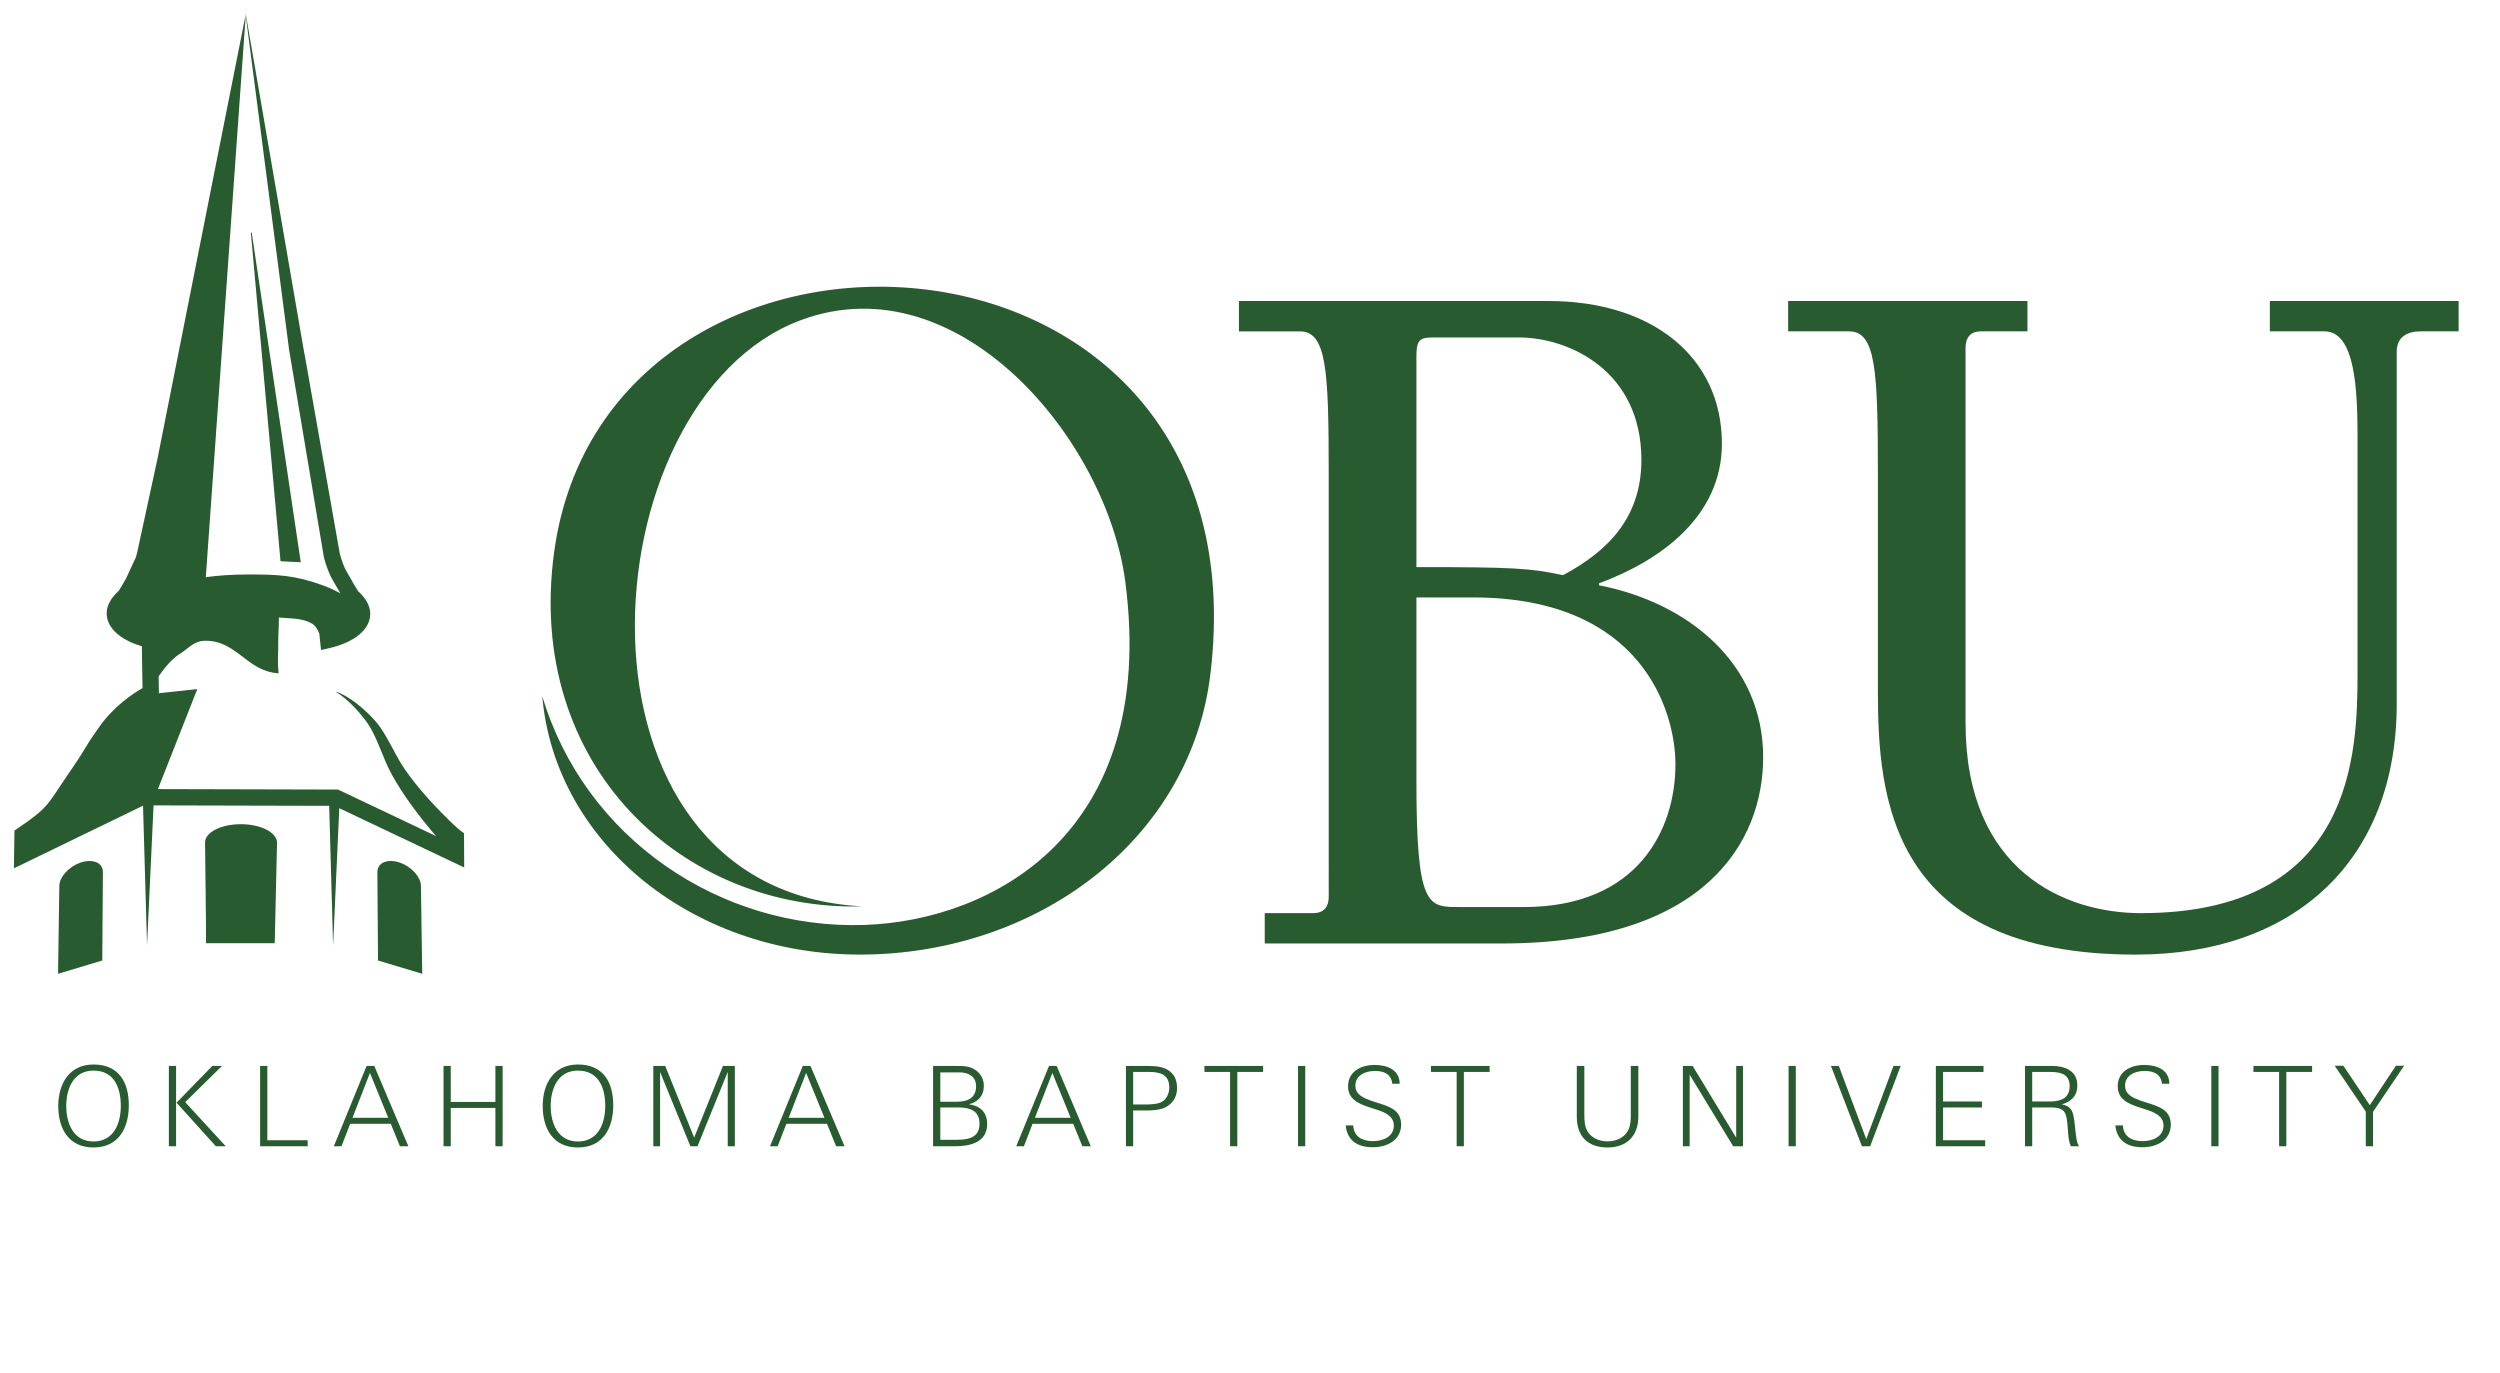 <svg width="539" height="296" viewBox="0 0 539 296" fill="none" xmlns="http://www.w3.org/2000/svg">
<g clip-path="url(#clip0_3_3)">
<mask id="mask0_3_3" style="mask-type:luminance" maskUnits="userSpaceOnUse" x="-49" y="-27" width="633" height="343">
<path d="M583.491 -27H-49V315.599H583.491V-27Z" fill="white"/>
</mask>
<g mask="url(#mask0_3_3)">
<path d="M20.155 247.396C14.79 247.396 12.562 243.324 12.562 238.439C12.562 233.672 14.933 229.505 20.155 229.505C25.591 229.505 27.771 233.289 27.771 238.295C27.771 243.18 25.591 247.396 20.155 247.396ZM20.155 230.823C15.843 230.823 14.286 234.702 14.286 238.439C14.286 242.199 15.819 246.103 20.155 246.103C24.513 246.103 26.046 242.223 26.046 238.439C26.046 234.535 24.633 230.823 20.155 230.823Z" fill="#295B30"/>
<path d="M36.406 247.132V229.815H37.963V247.132H36.406ZM46.538 247.132L38.059 237.744L45.772 229.815H47.856L39.927 237.624L48.669 247.132H46.538Z" fill="#295B30"/>
<path d="M56.082 247.132V229.815H57.639V245.838H66.334V247.132H56.082Z" fill="#295B30"/>
<path d="M86.223 247.132L84.259 242.294H75.494L73.626 247.132H71.973L79.039 229.815H80.692L88.043 247.132H86.223ZM79.757 231.324L75.997 241.001H83.709L79.757 231.324Z" fill="#295B30"/>
<path d="M106.81 247.132V238.869H97.182V247.132H95.625V229.815H97.182V237.576H106.81V229.815H108.367V247.132H106.81Z" fill="#295B30"/>
<path d="M124.6 247.396C119.235 247.396 117.008 243.324 117.008 238.439C117.008 233.672 119.378 229.505 124.6 229.505C130.037 229.505 132.216 233.289 132.216 238.295C132.216 243.18 130.037 247.396 124.6 247.396ZM124.6 230.823C120.289 230.823 118.732 234.702 118.732 238.439C118.732 242.199 120.264 246.103 124.6 246.103C128.958 246.103 130.491 242.223 130.491 238.439C130.491 234.535 129.078 230.823 124.6 230.823Z" fill="#295B30"/>
<path d="M156.899 247.132V231.109L150.385 247.132H148.852L142.313 231.109V247.132H140.852V229.815H143.415L149.665 245.264L155.869 229.815H158.432V247.132H156.899Z" fill="#295B30"/>
<path d="M180.266 247.132L178.302 242.294H169.537L167.669 247.132H166.016L173.082 229.815H174.734L182.086 247.132H180.266ZM173.8 231.324L170.04 241.001H177.752L173.8 231.324Z" fill="#295B30"/>
<path d="M205.939 247.132H201.172V229.816H205.939C206.92 229.816 207.999 229.791 208.956 230.056C210.824 230.582 212.118 232.115 212.118 234.103C212.118 236.258 210.92 237.552 208.908 238.079C211.303 238.39 212.836 239.827 212.836 242.318C212.836 246.294 209.172 247.132 205.939 247.132ZM206.873 231.205H202.729V237.528H206.418C208.621 237.528 210.441 236.689 210.441 234.223C210.441 232.067 208.812 231.205 206.873 231.205ZM206.705 238.773H202.729V245.743H205.794C208.31 245.743 211.183 245.575 211.183 242.294C211.183 239.444 209.1 238.773 206.705 238.773Z" fill="#295B30"/>
<path d="M233.352 247.132L231.388 242.294H222.623L220.755 247.132H219.102L226.167 229.815H227.82L235.172 247.132H233.352ZM226.886 231.324L223.126 241.001H230.838L226.886 231.324Z" fill="#295B30"/>
<path d="M250.586 239.012C249.557 239.348 248.335 239.42 247.113 239.42H244.311V247.132H242.754V229.815H247.617C249.509 229.815 250.897 230.103 251.832 230.702C253.221 231.588 253.772 232.881 253.772 234.63C253.772 236.737 252.574 238.342 250.586 239.012ZM247.689 231.109H244.311V238.126H246.898C247.832 238.126 249.174 238.079 250.059 237.767C251.401 237.289 252.095 235.851 252.095 234.486C252.095 231.612 250.083 231.109 247.689 231.109Z" fill="#295B30"/>
<path d="M266.765 231.109V247.132H265.209V231.109H259.676V229.815H272.322V231.109H266.765Z" fill="#295B30"/>
<path d="M279.855 247.132V229.815H281.412V247.132H279.855Z" fill="#295B30"/>
<path d="M295.934 247.348C292.772 247.348 290.449 245.959 290.137 242.63H291.766C291.838 245.096 293.801 246.031 296.004 246.031C298.089 246.031 300.509 245.12 300.509 242.678C300.509 240.81 299 239.948 296.772 239.229L295.502 238.822C292.7 237.936 290.641 236.906 290.641 234.2C290.641 230.966 293.491 229.601 296.364 229.601C299 229.601 301.729 230.583 301.777 233.648H300.172C299.956 231.541 298.351 230.894 296.436 230.894C294.449 230.894 292.22 231.78 292.22 234.079C292.22 235.78 293.49 236.642 296.172 237.504L297.608 237.96C300.412 238.846 302.017 239.78 302.089 242.414C302.089 245.887 299.024 247.348 295.934 247.348Z" fill="#295B30"/>
<path d="M315.611 231.109V247.132H314.057V231.109H308.523V229.815H321.168V231.109H315.611Z" fill="#295B30"/>
<path d="M346.591 247.395C342.328 247.395 339.957 245.001 339.957 240.761V229.815H341.586V240.21C341.586 241.552 341.61 242.941 342.376 244.09C343.311 245.479 344.986 246.078 346.591 246.078C348.484 246.078 350.327 245.264 351.141 243.468C351.574 242.485 351.597 241.264 351.597 240.21V229.816H353.226V240.762C353.226 244.881 350.735 247.395 346.591 247.395Z" fill="#295B30"/>
<path d="M373.678 247.132L364.289 231.707V247.132H362.828V229.815H364.935L374.324 245.288V229.815H375.785V247.132H373.678Z" fill="#295B30"/>
<path d="M385.617 247.132V229.815H387.174V247.132H385.617Z" fill="#295B30"/>
<path d="M403.205 247.132H401.432L394.75 229.815H396.449L402.366 245.599L408.233 229.815H409.79L403.205 247.132Z" fill="#295B30"/>
<path d="M417.371 247.132V229.815H427.645V231.109H418.928V237.48H427.31V238.773H418.928V245.838H428.005V247.132H417.371Z" fill="#295B30"/>
<path d="M446.481 247.132C445.907 245.886 445.907 244.329 445.787 242.965C445.547 240.09 445.379 238.773 442.241 238.773H438.147V247.132H436.59V229.815H442.409C445.116 229.815 447.87 230.822 447.87 233.983C447.87 236.258 446.625 237.456 444.54 238.103C445.474 238.27 446.337 238.701 446.743 239.612C447.582 241.48 447.271 246.03 448.276 247.132H446.481ZM442.051 231.109H438.147V237.48H441.931C444.23 237.48 446.217 236.833 446.217 234.151C446.217 231.564 444.206 231.109 442.051 231.109Z" fill="#295B30"/>
<path d="M461.875 247.348C458.714 247.348 456.39 245.959 456.078 242.63H457.707C457.779 245.096 459.742 246.031 461.945 246.031C464.031 246.031 466.45 245.12 466.45 242.678C466.45 240.81 464.941 239.948 462.714 239.229L461.443 238.822C458.642 237.936 456.583 236.906 456.583 234.2C456.583 230.966 459.432 229.601 462.306 229.601C464.941 229.601 467.67 230.583 467.718 233.648H466.114C465.897 231.541 464.292 230.894 462.377 230.894C460.39 230.894 458.161 231.78 458.161 234.079C458.161 235.78 459.432 236.642 462.113 237.504L463.55 237.96C466.353 238.846 467.958 239.78 468.03 242.414C468.03 245.887 464.965 247.348 461.875 247.348Z" fill="#295B30"/>
<path d="M476.758 247.132V229.815H478.315V247.132H476.758Z" fill="#295B30"/>
<path d="M492.932 231.109V247.132H491.375V231.109H485.844V229.815H498.489V231.109H492.932Z" fill="#295B30"/>
<path d="M511.622 239.708V247.133H510.065V239.66L503.359 229.768H505.228L510.927 238.271L516.557 229.768H518.33L511.622 239.708Z" fill="#295B30"/>
<path d="M185.918 195.412C147.458 196.49 113.1 165.361 119.489 118.916C130.932 35.724 273.588 42.467 260.936 145.537C256.69 180.137 225.181 204.865 187.429 205.788C150.214 206.698 119.655 182.127 116.906 150.051C126.012 180.723 155.342 200.516 186.493 199.413C213.596 198.454 249.651 179.951 242.636 125.579C238.651 94.709 206.609 56.469 172.743 68.995C126.198 86.21 119.35 191.961 185.918 195.412Z" fill="#295B30"/>
<path d="M286.47 102.2C286.47 79.732 286.024 71.443 280.241 71.443H267.113V64.899H333.861C356.11 64.899 371.239 76.896 371.239 95.656C371.239 111.143 358.335 120.741 344.763 125.757V126.194C363.897 129.902 380.14 142.99 380.14 163.275C380.14 181.38 367.68 203.411 323.849 203.411H272.676V196.867H283.133C285.58 196.867 286.471 195.34 286.471 193.378L286.47 102.2ZM353.885 99.146C353.885 79.95 338.311 72.752 327.408 72.752H309.832C306.494 72.752 305.381 72.752 305.381 76.678V122.267C326.073 122.267 330.079 122.486 336.976 124.013C347.21 118.559 353.885 111.143 353.885 99.146ZM305.381 128.811V168.51C305.381 195.558 307.83 195.558 314.503 195.558H328.52C353.218 195.558 361.227 178.763 361.227 164.802C361.227 153.459 354.107 128.811 317.619 128.811H305.381Z" fill="#295B30"/>
<path d="M385.523 64.899H437.119V71.44H427.11C424.665 71.44 423.774 72.966 423.774 74.928V155.884C423.774 187.933 445.348 196.873 461.582 196.873C507.618 196.873 508.284 162.206 508.284 144.982V94.333C508.284 84.304 507.84 71.44 501.168 71.44H489.38V64.899H530.078V71.44H521.851C519.181 71.44 516.735 72.53 516.735 75.801V151.741C516.735 185.318 494.94 205.813 460.47 205.813C407.318 205.813 404.872 171.8 404.872 148.907V102.182C404.872 79.725 404.427 71.44 398.644 71.44H385.524L385.523 64.899Z" fill="#295B30"/>
<path d="M22.186 188.102C22.206 187.438 21.993 186.859 21.573 186.424C20.698 185.531 18.966 185.375 17.201 186.028C14.792 186.917 12.859 189.064 12.793 190.918L12.516 209.948L22.049 207.084L22.186 188.102Z" fill="#295B30"/>
<path d="M64.844 121.224L54.268 50.116L54.086 50.191L60.479 120.999L64.844 121.224Z" fill="#295B30"/>
<path d="M81.503 207.089L91.033 209.948L90.753 190.918C90.69 189.067 88.754 186.92 86.35 186.027C84.578 185.374 82.845 185.534 81.978 186.424C81.556 186.859 81.345 187.439 81.36 188.102L81.503 207.089Z" fill="#295B30"/>
<path d="M73.146 174.248L100.081 187.028L100.046 180.2H100.036V179.616C100.036 179.616 99.443 179.532 95.185 175.217C90.933 170.902 87.522 166.606 85.82 163.504C84.114 160.403 82.76 157.625 81.135 155.699C79.505 153.768 76.359 150.846 73.324 149.453C73.039 149.319 72.696 149.205 72.33 149.102C75.161 150.819 77.938 154.001 79.334 156.065C80.746 158.152 81.802 161.055 83.172 164.321C84.541 167.583 87.479 172.215 91.261 176.953C92.489 178.494 93.374 179.54 94.015 180.265L72.874 170.227L34.05 170.128L42.535 148.572L34.261 149.457L34.2 145.825C35.431 144.009 37.039 142.044 38.957 140.835C40.872 139.644 41.803 138.149 44.326 138.145C51.125 138.141 53.23 144.76 60.075 145.169C59.772 142.414 60.014 141.3 59.991 138.565C59.976 136.615 60.136 135.081 60.123 133.143C62.914 133.395 65.073 133.212 67.248 134.437C68.041 134.887 68.491 135.749 68.845 136.626L69.216 140.144L70.933 139.755C76.521 138.484 79.93 135.596 79.818 132.212C79.764 130.564 78.899 129 77.177 127.424C76.597 126.508 75.931 125.326 75.435 124.444C75.092 123.838 74.825 123.357 74.69 123.155C74.367 122.655 73.667 120.98 73.26 119.366L65.63 76.163L65.607 76.166L53 3.087L53.087 4.168L62.316 75.327L69.812 120.038L69.834 120.16C70.292 121.984 71.111 124.093 71.737 125.066C71.852 125.242 72.08 125.65 72.37 126.169C72.668 126.691 73.019 127.31 73.383 127.932C72.21 127.268 70.918 126.68 69.646 126.219C63.55 123.99 59.839 123.853 53.421 123.857C49.891 123.861 47.137 124.071 44.372 124.437L53 3L33.928 99.02L29.546 119.252C29.47 119.553 29.386 119.851 29.294 120.149L27.219 124.639C26.741 125.482 26.153 126.524 25.632 127.348C23.91 128.92 23.047 130.484 23.002 132.128C22.91 135.23 25.779 137.92 30.579 139.331L30.729 148.358C28.793 149.457 24.528 152.219 21.313 156.839C19.276 159.754 18.742 160.651 18.177 161.605C17.615 162.547 17.032 163.524 14.804 166.751C13.983 167.946 13.316 168.949 12.739 169.826C10.16 173.729 9.466 174.775 3.877 178.544L3.117 179.055L3 187.209L30.836 173.707L31.701 203.808L33.11 173.642L70.974 173.737L71.817 203.878L73.146 174.248Z" fill="#295B30"/>
<path d="M59.233 203.349L59.728 181.675C59.708 179.489 56.236 177.711 51.963 177.696C47.69 177.684 44.219 179.439 44.211 181.626C44.211 181.626 44.478 203.349 44.417 203.349H59.233Z" fill="#295B30"/>
</g>
</g>
<defs>
<clipPath id="clip0_3_3">
<rect width="539" height="296" fill="white"/>
</clipPath>
</defs>
</svg>
